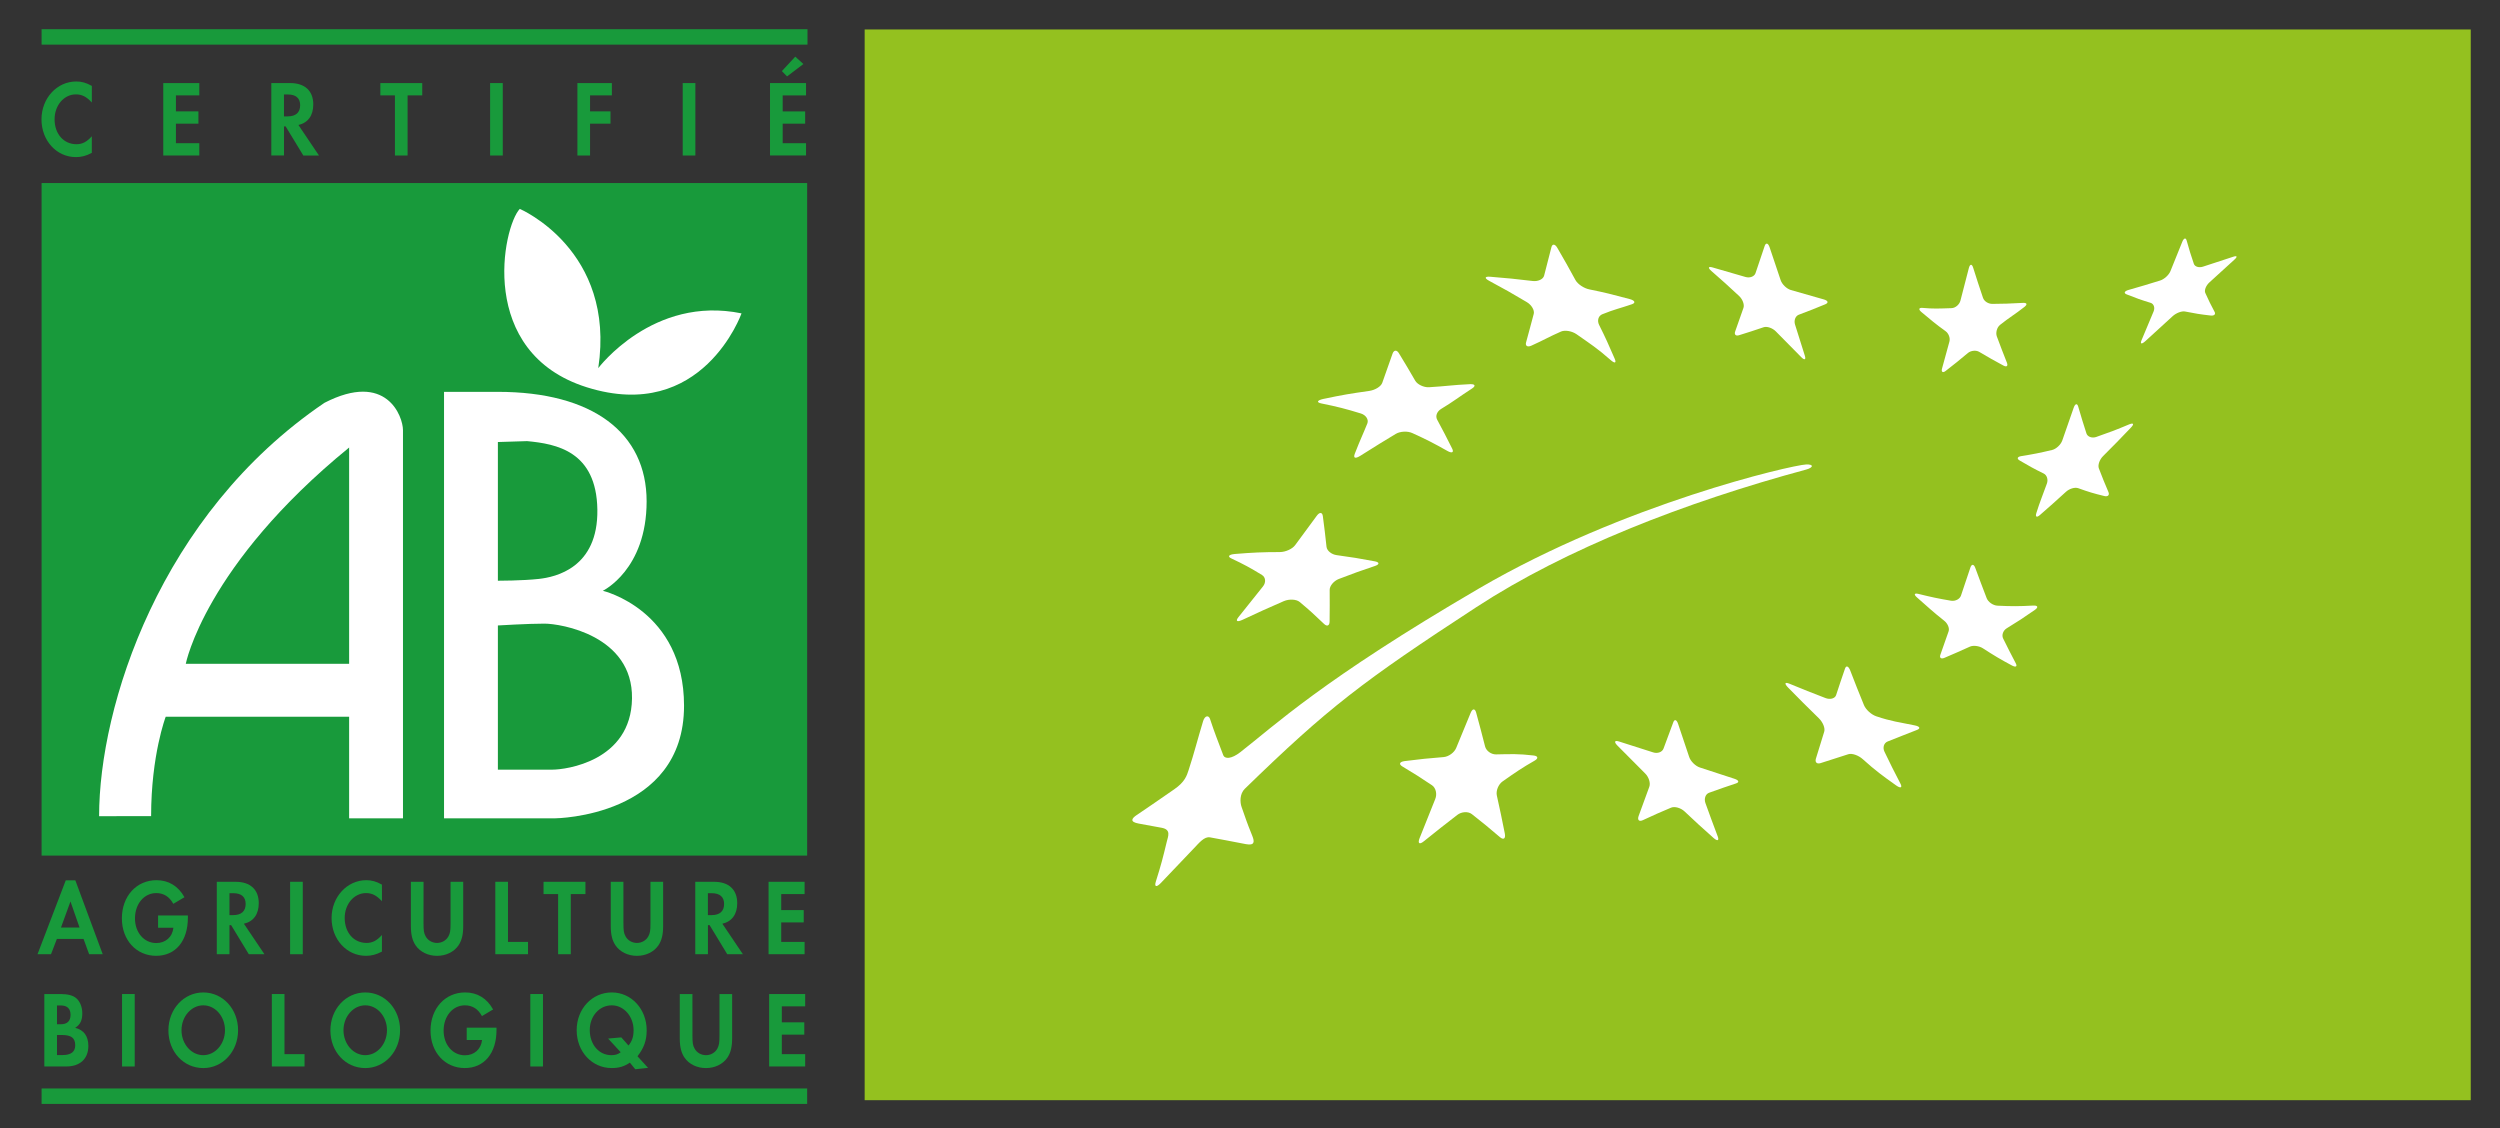 <?xml version="1.0" encoding="utf-8"?>
<!-- Generator: Adobe Illustrator 27.9.0, SVG Export Plug-In . SVG Version: 6.00 Build 0)  -->
<svg version="1.1" id="Calque_1" xmlns="http://www.w3.org/2000/svg" xmlns:xlink="http://www.w3.org/1999/xlink" x="0px" y="0px"
	 width="127.339px" height="57.474px" viewBox="0 0 127.339 57.474" enable-background="new 0 0 127.339 57.474"
	 xml:space="preserve">
<rect x="0" y="0" width="127.339" height="57.474" fill="#333333" stroke="none"/>
<g>
	<polygon fill-rule="evenodd" clip-rule="evenodd" fill="#189A3B" points="41.113,43.58 41.113,9.324 2.119,9.324 2.119,43.58 	"/>
	<polygon fill-rule="evenodd" clip-rule="evenodd" fill="#189A3B" points="41.113,56.228 41.113,55.442 2.119,55.442 2.119,56.228 	
		"/>
	<polygon fill-rule="evenodd" clip-rule="evenodd" fill="#189A3B" points="41.13,2.273 41.13,1.487 2.119,1.487 2.119,2.273 	"/>
	<path fill-rule="evenodd" clip-rule="evenodd" fill="#189A3B" d="M4.678,5.221C4.409,4.928,4.175,4.807,3.866,4.807
		c-0.607,0-1.086,0.559-1.086,1.267c0,0.747,0.463,1.272,1.115,1.272c0.293,0,0.523-0.116,0.782-0.404v0.845
		C4.384,7.941,4.145,8.002,3.866,8.002c-0.986,0-1.753-0.839-1.753-1.923c0-1.073,0.787-1.929,1.768-1.929
		c0.279,0,0.513,0.066,0.797,0.226L4.678,5.221L4.678,5.221z"/>
	<polygon fill-rule="evenodd" clip-rule="evenodd" fill="#189A3B" points="8.961,4.858 8.961,5.673 10.107,5.673 10.107,6.299 
		8.961,6.299 8.961,7.294 10.152,7.294 10.152,7.92 8.316,7.92 8.316,4.232 10.152,4.232 10.152,4.858 	"/>
	<path fill-rule="evenodd" clip-rule="evenodd" fill="#189A3B" d="M14.464,5.928V4.812h0.2c0.405,0,0.625,0.188,0.625,0.547
		c0,0.37-0.22,0.569-0.635,0.569H14.464L14.464,5.928z M15.2,6.366c0.488-0.111,0.757-0.482,0.757-1.046
		c0-0.691-0.428-1.089-1.177-1.089h-0.96v3.689h0.645V6.439h0.085l0.9,1.482h0.797L15.2,6.366L15.2,6.366z"/>
	<polygon fill-rule="evenodd" clip-rule="evenodd" fill="#189A3B" points="20.116,7.921 20.116,4.858 19.373,4.858 19.373,4.232 
		21.507,4.232 21.507,4.858 20.76,4.858 20.76,7.921 	"/>
	<polygon fill-rule="evenodd" clip-rule="evenodd" fill="#189A3B" points="25.609,7.921 24.964,7.921 24.964,4.231 25.609,4.231 	
		"/>
	<polygon fill-rule="evenodd" clip-rule="evenodd" fill="#189A3B" points="30.055,4.858 30.055,5.673 31.096,5.673 31.096,6.299 
		30.055,6.299 30.055,7.921 29.411,7.921 29.411,4.232 31.166,4.232 31.166,4.858 	"/>
	<polygon fill-rule="evenodd" clip-rule="evenodd" fill="#189A3B" points="35.419,7.921 34.774,7.921 34.774,4.231 35.419,4.231 	
		"/>
	<path fill-rule="evenodd" clip-rule="evenodd" fill="#189A3B" d="M39.866,4.858v0.815h1.145v0.626h-1.145v0.995h1.19V7.92h-1.835
		V4.232h1.835v0.626L39.866,4.858L39.866,4.858z M40.089,3.892l-0.264-0.271l0.683-0.736l0.413,0.376L40.089,3.892L40.089,3.892z"/>
	<path fill-rule="evenodd" clip-rule="evenodd" fill="#189A3B" d="M4.052,47.244H3.106l0.483-1.327L4.052,47.244L4.052,47.244z
		 M4.256,47.825l0.284,0.779h0.692l-1.395-3.765H3.35l-1.439,3.765h0.687l0.299-0.779H4.256L4.256,47.825z"/>
	<path fill-rule="evenodd" clip-rule="evenodd" fill="#189A3B" d="M9.57,46.629v0.116c0,1.19-0.628,1.94-1.619,1.94
		c-1.006,0-1.743-0.8-1.743-1.907c0-1.129,0.742-1.945,1.763-1.945c0.617,0,1.11,0.298,1.424,0.867l-0.568,0.337
		C8.629,45.672,8.34,45.49,7.956,45.49c-0.618,0-1.081,0.553-1.081,1.289c0,0.72,0.463,1.256,1.086,1.256
		c0.473,0,0.822-0.309,0.871-0.779H8.051v-0.626L9.57,46.629L9.57,46.629z"/>
	<path fill-rule="evenodd" clip-rule="evenodd" fill="#189A3B" d="M11.688,46.612v-1.116h0.2c0.405,0,0.625,0.188,0.625,0.547
		c0,0.37-0.22,0.569-0.635,0.569H11.688L11.688,46.612z M12.423,47.05c0.489-0.111,0.757-0.482,0.757-1.046
		c0-0.691-0.428-1.089-1.177-1.089h-0.96v3.689h0.645v-1.482h0.085l0.9,1.482h0.797L12.423,47.05L12.423,47.05z"/>
	<polygon fill-rule="evenodd" clip-rule="evenodd" fill="#189A3B" points="15.422,48.604 14.777,48.604 14.777,44.914 
		15.422,44.914 	"/>
	<path fill-rule="evenodd" clip-rule="evenodd" fill="#189A3B" d="M19.455,45.905c-0.269-0.293-0.503-0.415-0.812-0.415
		c-0.607,0-1.086,0.559-1.086,1.267c0,0.747,0.463,1.272,1.115,1.272c0.294,0,0.523-0.116,0.782-0.404v0.845
		c-0.294,0.154-0.533,0.215-0.812,0.215c-0.986,0-1.753-0.839-1.753-1.923c0-1.073,0.787-1.929,1.768-1.929
		c0.279,0,0.513,0.066,0.797,0.226L19.455,45.905L19.455,45.905z"/>
	<path fill-rule="evenodd" clip-rule="evenodd" fill="#189A3B" d="M21.572,47.028c0,0.376,0.02,0.498,0.105,0.658
		c0.109,0.21,0.334,0.343,0.584,0.343c0.249,0,0.474-0.133,0.584-0.343c0.085-0.16,0.104-0.282,0.104-0.658v-2.113h0.645v2.257
		c0,0.432-0.074,0.736-0.243,0.984c-0.228,0.331-0.636,0.53-1.09,0.53c-0.454,0-0.862-0.199-1.09-0.53
		c-0.169-0.249-0.243-0.553-0.243-0.984v-2.257h0.645L21.572,47.028L21.572,47.028z"/>
	<polygon fill-rule="evenodd" clip-rule="evenodd" fill="#189A3B" points="25.874,47.977 26.895,47.977 26.895,48.603 
		25.229,48.603 25.229,44.914 25.874,44.914 	"/>
	<polygon fill-rule="evenodd" clip-rule="evenodd" fill="#189A3B" points="28.428,48.604 28.428,45.541 27.685,45.541 
		27.685,44.915 29.82,44.915 29.82,45.541 29.073,45.541 29.073,48.604 	"/>
	<path fill-rule="evenodd" clip-rule="evenodd" fill="#189A3B" d="M31.755,47.028c0,0.376,0.02,0.498,0.104,0.658
		c0.11,0.21,0.334,0.343,0.584,0.343s0.474-0.133,0.584-0.343c0.085-0.16,0.105-0.282,0.105-0.658v-2.113h0.645v2.257
		c0,0.432-0.074,0.736-0.243,0.984c-0.228,0.331-0.636,0.53-1.091,0.53c-0.454,0-0.862-0.199-1.091-0.53
		c-0.169-0.249-0.243-0.553-0.243-0.984v-2.257h0.645L31.755,47.028L31.755,47.028z"/>
	<path fill-rule="evenodd" clip-rule="evenodd" fill="#189A3B" d="M36.057,46.612v-1.116h0.2c0.405,0,0.626,0.188,0.626,0.547
		c0,0.37-0.22,0.569-0.636,0.569H36.057L36.057,46.612z M36.793,47.05c0.489-0.111,0.758-0.482,0.758-1.046
		c0-0.691-0.428-1.089-1.177-1.089h-0.96v3.689h0.645v-1.482h0.085l0.899,1.482h0.797L36.793,47.05L36.793,47.05z"/>
	<polygon fill-rule="evenodd" clip-rule="evenodd" fill="#189A3B" points="39.792,45.541 39.792,46.356 40.938,46.356 
		40.938,46.983 39.792,46.983 39.792,47.977 40.982,47.977 40.982,48.603 39.147,48.603 39.147,44.915 40.982,44.915 40.982,45.541 
			"/>
	<path fill-rule="evenodd" clip-rule="evenodd" fill="#189A3B" d="M2.903,52.172v-0.959h0.195c0.326,0,0.496,0.166,0.496,0.477
		c0,0.321-0.171,0.482-0.506,0.482H2.903L2.903,52.172z M2.258,54.321h1.121c0.698,0,1.121-0.392,1.121-1.045
		c0-0.497-0.229-0.818-0.672-0.922c0.265-0.171,0.364-0.382,0.364-0.748c0-0.305-0.115-0.593-0.299-0.753
		c-0.169-0.15-0.429-0.221-0.815-0.221h-0.82V54.321L2.258,54.321z M2.903,53.74v-1.022h0.245c0.485,0,0.684,0.154,0.684,0.525
		c0,0.332-0.214,0.497-0.647,0.497H2.903L2.903,53.74z"/>
	<polygon fill-rule="evenodd" clip-rule="evenodd" fill="#189A3B" points="6.862,54.322 6.217,54.322 6.217,50.632 6.862,50.632 	
		"/>
	<path fill-rule="evenodd" clip-rule="evenodd" fill="#189A3B" d="M10.355,51.207c0.612,0,1.105,0.57,1.105,1.267
		c0,0.702-0.498,1.272-1.105,1.272c-0.612,0-1.11-0.57-1.11-1.272C9.246,51.777,9.743,51.207,10.355,51.207L10.355,51.207z
		 M10.355,50.551c-0.995,0-1.777,0.85-1.777,1.934c0,1.084,0.772,1.918,1.777,1.918c0.99,0,1.772-0.845,1.772-1.929
		C12.127,51.396,11.35,50.551,10.355,50.551L10.355,50.551z"/>
	<polygon fill-rule="evenodd" clip-rule="evenodd" fill="#189A3B" points="14.49,53.694 15.512,53.694 15.512,54.321 13.846,54.321 
		13.846,50.632 14.49,50.632 	"/>
	<path fill-rule="evenodd" clip-rule="evenodd" fill="#189A3B" d="M18.606,51.207c0.612,0,1.105,0.57,1.105,1.267
		c0,0.702-0.498,1.272-1.105,1.272c-0.612,0-1.11-0.57-1.11-1.272C17.497,51.777,17.994,51.207,18.606,51.207L18.606,51.207z
		 M18.606,50.551c-0.995,0-1.777,0.85-1.777,1.934c0,1.084,0.772,1.918,1.777,1.918c0.99,0,1.772-0.845,1.772-1.929
		C20.378,51.396,19.601,50.551,18.606,50.551L18.606,50.551z"/>
	<path fill-rule="evenodd" clip-rule="evenodd" fill="#189A3B" d="M25.29,52.346v0.116c0,1.189-0.628,1.94-1.618,1.94
		c-1.006,0-1.743-0.8-1.743-1.907c0-1.128,0.742-1.945,1.763-1.945c0.617,0,1.11,0.298,1.424,0.867l-0.567,0.337
		c-0.199-0.365-0.488-0.547-0.872-0.547c-0.617,0-1.081,0.553-1.081,1.289c0,0.72,0.463,1.256,1.086,1.256
		c0.473,0,0.822-0.31,0.872-0.779h-0.782v-0.627L25.29,52.346L25.29,52.346z"/>
	<polygon fill-rule="evenodd" clip-rule="evenodd" fill="#189A3B" points="27.656,54.322 27.012,54.322 27.012,50.632 
		27.656,50.632 	"/>
	<path fill-rule="evenodd" clip-rule="evenodd" fill="#189A3B" d="M31.646,52.839L30.975,52.9l0.641,0.697
		c-0.15,0.11-0.278,0.149-0.477,0.149c-0.631,0-1.099-0.542-1.099-1.278c0-0.713,0.487-1.261,1.123-1.261
		c0.612,0,1.109,0.564,1.109,1.267c0,0.326-0.075,0.559-0.259,0.78L31.646,52.839L31.646,52.839z M33.009,54.392l-0.538-0.591
		c0.329-0.42,0.468-0.808,0.468-1.322c0-1.084-0.782-1.929-1.776-1.929c-1.009,0-1.79,0.839-1.79,1.923
		c0,1.09,0.777,1.929,1.781,1.929c0.368,0,0.636-0.078,0.93-0.276l0.274,0.337L33.009,54.392L33.009,54.392z"/>
	<path fill-rule="evenodd" clip-rule="evenodd" fill="#189A3B" d="M35.27,52.745c0,0.376,0.02,0.498,0.105,0.658
		c0.11,0.21,0.334,0.343,0.584,0.343s0.474-0.133,0.583-0.343c0.085-0.161,0.105-0.282,0.105-0.658v-2.113h0.645v2.257
		c0,0.432-0.075,0.736-0.243,0.984c-0.228,0.331-0.636,0.53-1.091,0.53s-0.862-0.199-1.091-0.53
		c-0.169-0.249-0.243-0.553-0.243-0.984v-2.257h0.645L35.27,52.745L35.27,52.745z"/>
	<polygon fill-rule="evenodd" clip-rule="evenodd" fill="#189A3B" points="39.822,51.259 39.822,52.073 40.967,52.073 40.967,52.7 
		39.822,52.7 39.822,53.694 41.012,53.694 41.012,54.321 39.177,54.321 39.177,50.633 41.012,50.633 41.012,51.259 	"/>
	<path fill-rule="evenodd" clip-rule="evenodd" fill="#FFFFFF" d="M25.36,19.959c4.834,0,7.576,2.092,7.576,5.578
		s-2.231,4.555-2.231,4.555s4.137,0.976,4.137,5.856c0,5.671-6.554,5.733-6.554,5.733h-5.671V19.959H25.36L25.36,19.959z
		 M25.36,22.515v7.065c0,0,1.255,0,2.092-0.093c0.837-0.093,3.021-0.558,2.975-3.532c-0.046-2.975-2.092-3.347-3.579-3.486
		L25.36,22.515L25.36,22.515z M25.36,31.858v7.344c0,0,2.138,0,2.789,0c0.651,0,3.997-0.418,4.043-3.626
		c0.047-3.207-3.626-3.811-4.462-3.811C26.894,31.765,25.36,31.858,25.36,31.858L25.36,31.858z"/>
	<path fill-rule="evenodd" clip-rule="evenodd" fill="#FFFFFF" d="M20.526,41.681h-2.743v-5.175H8.441c0,0-0.744,1.952-0.744,5.066
		H5.048c0-5.578,3.08-15.365,11.48-21.055c3.161-1.627,3.998,0.697,3.998,1.395C20.526,22.608,20.526,41.681,20.526,41.681
		L20.526,41.681z M17.784,22.794C10.44,28.79,9.463,33.81,9.463,33.81h8.32V22.794L17.784,22.794z"/>
	<path fill-rule="evenodd" clip-rule="evenodd" fill="#FFFFFF" d="M26.476,10.64c0,0,4.904,2.092,3.997,8.111
		c0,0,2.789-3.718,7.297-2.789c0,0-1.985,5.616-7.878,3.765C24.268,17.96,25.616,11.546,26.476,10.64L26.476,10.64z"/>
</g>
<g>
	<rect x="44.042" y="1.501" fill="#94C11F" width="81.807" height="54.538"/>
</g>
<path fill="#FFFFFF" d="M75.903,14.096c0.873,0.069,1.303,0.114,2.159,0.216c0.278,0.035,0.542-0.087,0.589-0.274
	c0.15-0.575,0.226-0.864,0.371-1.445c0.048-0.189,0.189-0.171,0.307,0.041c0.376,0.648,0.561,0.975,0.918,1.632
	c0.119,0.214,0.437,0.42,0.705,0.474c0.8,0.163,1.091,0.236,2.06,0.494c0.267,0.072,0.31,0.193,0.116,0.261
	c-0.595,0.206-0.903,0.262-1.517,0.513c-0.198,0.079-0.269,0.323-0.16,0.54c0.331,0.661,0.487,1.014,0.793,1.721
	c0.102,0.232,0.005,0.257-0.213,0.063c-0.672-0.591-1.021-0.812-1.727-1.307c-0.235-0.164-0.587-0.223-0.788-0.139
	c-0.602,0.262-0.902,0.446-1.514,0.72c-0.2,0.091-0.321,0.013-0.27-0.168c0.158-0.561,0.236-0.89,0.39-1.45
	c0.049-0.183-0.11-0.456-0.354-0.6c-0.757-0.451-1.142-0.668-1.918-1.085C75.597,14.166,75.62,14.075,75.903,14.096"/>
<path fill="#FFFFFF" d="M67.394,20.322c1.041-0.218,1.362-0.269,2.348-0.41c0.294-0.042,0.594-0.218,0.664-0.412
	c0.214-0.6,0.315-0.897,0.525-1.488c0.068-0.19,0.213-0.2,0.321-0.023c0.34,0.557,0.507,0.837,0.835,1.406
	c0.107,0.184,0.427,0.346,0.705,0.329c0.926-0.056,1.14-0.11,2.08-0.156c0.271-0.013,0.305,0.092,0.113,0.217
	c-0.721,0.468-0.941,0.658-1.58,1.044c-0.204,0.123-0.306,0.354-0.203,0.547c0.312,0.579,0.465,0.874,0.764,1.473
	c0.1,0.197-0.008,0.252-0.239,0.122c-0.7-0.395-1.056-0.578-1.786-0.91c-0.242-0.113-0.62-0.095-0.843,0.038
	c-0.675,0.404-0.901,0.548-1.808,1.117c-0.252,0.157-0.375,0.133-0.281-0.11c0.293-0.753,0.395-0.935,0.637-1.537
	c0.079-0.196-0.074-0.429-0.328-0.507c-0.788-0.242-1.189-0.344-2.009-0.511C67.045,20.499,67.081,20.394,67.394,20.322"/>
<path fill="#FFFFFF" d="M62.896,28.218c0.951-0.078,1.409-0.096,2.294-0.098c0.288-0.001,0.637-0.157,0.78-0.354
	c0.446-0.605,0.666-0.904,1.103-1.498c0.141-0.191,0.277-0.184,0.306,0.017c0.081,0.62,0.121,0.935,0.188,1.567
	c0.022,0.204,0.258,0.389,0.515,0.424c0.896,0.125,1.039,0.149,1.943,0.316c0.244,0.045,0.25,0.154,0.016,0.234
	c-0.723,0.24-1.092,0.375-1.851,0.666c-0.245,0.095-0.466,0.347-0.462,0.556c0.004,0.64,0.004,0.963-0.004,1.615
	c-0.005,0.215-0.133,0.264-0.289,0.111c-0.478-0.46-0.724-0.685-1.238-1.114c-0.169-0.139-0.532-0.157-0.803-0.041
	c-0.828,0.359-1.25,0.552-2.101,0.95c-0.281,0.131-0.378,0.074-0.211-0.135c0.501-0.63,0.754-0.942,1.247-1.561
	c0.165-0.203,0.141-0.469-0.05-0.586c-0.596-0.365-0.905-0.533-1.559-0.842C62.508,28.347,62.591,28.243,62.896,28.218"/>
<path fill="#FFFFFF" d="M78.167,38.744c-0.625,0.356-0.967,0.59-1.631,1.057c-0.215,0.151-0.348,0.478-0.293,0.723
	c0.167,0.748,0.246,1.13,0.405,1.929c0.052,0.261-0.06,0.346-0.248,0.188c-0.57-0.489-0.856-0.722-1.429-1.172
	c-0.189-0.149-0.525-0.131-0.747,0.042c-0.676,0.521-1.015,0.79-1.701,1.341c-0.227,0.184-0.321,0.108-0.215-0.161
	c0.324-0.819,0.484-1.216,0.797-1.993c0.104-0.255,0.03-0.569-0.166-0.701c-0.596-0.4-0.899-0.592-1.507-0.956
	c-0.198-0.118-0.146-0.239,0.112-0.274c0.803-0.102,1.2-0.142,1.988-0.205c0.256-0.021,0.545-0.232,0.64-0.467
	c0.301-0.737,0.45-1.097,0.737-1.788c0.094-0.227,0.219-0.228,0.279-0.011c0.184,0.673,0.274,1.016,0.454,1.721
	c0.057,0.229,0.311,0.412,0.558,0.408c0.77-0.017,1.154-0.033,1.902,0.055C78.347,38.504,78.369,38.629,78.167,38.744"/>
<path fill="#FFFFFF" d="M88.432,39.902c-0.548,0.18-0.823,0.278-1.379,0.478c-0.182,0.065-0.266,0.301-0.186,0.524
	c0.243,0.677,0.368,1.014,0.624,1.693c0.086,0.223-0.008,0.263-0.208,0.087c-0.602-0.533-0.898-0.805-1.481-1.355
	c-0.195-0.181-0.501-0.269-0.687-0.189c-0.565,0.238-0.851,0.363-1.433,0.635c-0.193,0.09-0.29-0.004-0.219-0.208
	c0.225-0.616,0.333-0.912,0.546-1.493c0.071-0.192-0.027-0.496-0.213-0.679c-0.57-0.568-0.852-0.854-1.414-1.421
	c-0.18-0.185-0.144-0.278,0.081-0.207c0.698,0.22,1.047,0.331,1.742,0.556c0.224,0.074,0.461-0.015,0.527-0.192
	c0.204-0.552,0.304-0.819,0.5-1.346c0.063-0.168,0.172-0.129,0.244,0.089c0.222,0.671,0.335,1.008,0.565,1.687
	c0.074,0.219,0.32,0.461,0.546,0.533c0.701,0.23,1.048,0.344,1.75,0.571C88.565,39.737,88.607,39.842,88.432,39.902"/>
<path fill="#FFFFFF" d="M97.643,37.179c-0.614,0.235-0.9,0.358-1.494,0.589c-0.191,0.074-0.266,0.309-0.16,0.525
	c0.314,0.653,0.476,0.979,0.811,1.621c0.108,0.209,0.011,0.255-0.219,0.092c-0.697-0.495-1.039-0.743-1.701-1.338
	c-0.218-0.196-0.546-0.311-0.734-0.251c-0.567,0.18-0.849,0.268-1.413,0.453c-0.187,0.06-0.294-0.041-0.24-0.224
	c0.17-0.556,0.255-0.831,0.424-1.374c0.059-0.181-0.068-0.486-0.273-0.687c-0.638-0.62-0.952-0.939-1.568-1.565
	c-0.2-0.206-0.17-0.291,0.067-0.196c0.732,0.301,1.096,0.448,1.837,0.731c0.24,0.094,0.486,0.025,0.543-0.148
	c0.177-0.544,0.269-0.813,0.454-1.352c0.059-0.175,0.177-0.128,0.266,0.098c0.271,0.705,0.412,1.059,0.7,1.764
	c0.095,0.229,0.37,0.481,0.622,0.567c0.766,0.258,1.167,0.302,1.965,0.465C97.789,37,97.838,37.102,97.643,37.179"/>
<path fill="#FFFFFF" d="M103.652,31.062c-0.586,0.408-0.874,0.596-1.442,0.943c-0.181,0.112-0.263,0.343-0.181,0.513
	c0.255,0.517,0.385,0.771,0.647,1.271c0.089,0.167-0.005,0.213-0.203,0.105c-0.6-0.322-0.895-0.498-1.474-0.873
	c-0.192-0.123-0.487-0.162-0.662-0.083c-0.526,0.239-0.785,0.351-1.297,0.57c-0.169,0.073-0.262,0.002-0.207-0.154
	c0.164-0.477,0.248-0.715,0.42-1.197c0.056-0.158-0.046-0.403-0.231-0.545c-0.56-0.442-0.832-0.702-1.375-1.177
	c-0.176-0.154-0.148-0.234,0.066-0.185c0.655,0.162,0.986,0.234,1.661,0.348c0.221,0.036,0.45-0.083,0.51-0.263
	c0.189-0.561,0.285-0.845,0.48-1.43c0.065-0.187,0.176-0.177,0.248,0.021c0.226,0.619,0.346,0.926,0.579,1.539
	c0.075,0.198,0.324,0.376,0.554,0.386c0.712,0.033,1.073,0.035,1.815-0.006C103.799,30.833,103.84,30.928,103.652,31.062"/>
<path fill="#FFFFFF" d="M108.53,21.791c-0.563,0.589-0.845,0.879-1.407,1.439c-0.181,0.179-0.278,0.459-0.218,0.623
	c0.19,0.493,0.286,0.736,0.49,1.21c0.065,0.153-0.026,0.248-0.206,0.204c-0.546-0.132-0.812-0.212-1.331-0.4
	c-0.169-0.062-0.454,0.022-0.63,0.186c-0.539,0.496-0.821,0.739-1.321,1.178c-0.162,0.144-0.245,0.1-0.187-0.089
	c0.18-0.584,0.322-0.898,0.54-1.513c0.074-0.204-0.001-0.433-0.164-0.51c-0.499-0.245-0.742-0.381-1.224-0.664
	c-0.156-0.091-0.12-0.19,0.08-0.222c0.622-0.1,0.936-0.162,1.576-0.314c0.207-0.051,0.438-0.269,0.514-0.479
	c0.23-0.657,0.344-0.988,0.579-1.662c0.074-0.22,0.18-0.253,0.233-0.072c0.162,0.56,0.248,0.834,0.42,1.37
	c0.056,0.172,0.281,0.255,0.495,0.182c0.668-0.232,1.007-0.359,1.689-0.646C108.681,21.524,108.714,21.602,108.53,21.791"/>
<path fill="#FFFFFF" d="M97.924,15.683c0.577,0.05,0.801,0.035,1.477,0.013c0.197-0.007,0.4-0.176,0.455-0.383
	c0.167-0.638,0.254-0.968,0.427-1.652c0.056-0.22,0.156-0.233,0.22-0.029c0.199,0.635,0.3,0.938,0.501,1.535
	c0.065,0.191,0.278,0.312,0.478,0.312c0.539,0,0.881-0.017,1.556-0.051c0.203-0.011,0.249,0.07,0.074,0.208
	c-0.496,0.39-0.752,0.524-1.238,0.912c-0.166,0.133-0.23,0.407-0.164,0.588c0.203,0.545,0.305,0.812,0.512,1.335
	c0.068,0.173-0.009,0.238-0.173,0.151c-0.498-0.268-0.745-0.407-1.238-0.7c-0.162-0.096-0.421-0.068-0.573,0.057
	c-0.46,0.385-0.688,0.57-1.139,0.918c-0.146,0.112-0.228,0.046-0.18-0.127c0.146-0.523,0.22-0.8,0.376-1.372
	c0.051-0.188-0.044-0.421-0.201-0.533c-0.505-0.362-0.742-0.566-1.226-0.971C97.708,15.76,97.734,15.666,97.924,15.683"/>
<path fill="#FFFFFF" d="M87.227,13.621c0.679,0.195,1.017,0.292,1.688,0.489c0.221,0.062,0.447-0.028,0.504-0.199
	c0.184-0.538,0.275-0.813,0.465-1.381c0.06-0.181,0.175-0.157,0.25,0.06c0.231,0.673,0.342,1.01,0.563,1.676
	c0.07,0.215,0.304,0.442,0.521,0.506c0.675,0.196,1.008,0.29,1.681,0.48c0.218,0.063,0.251,0.172,0.072,0.247
	c-0.549,0.227-0.816,0.332-1.349,0.532c-0.173,0.065-0.257,0.289-0.191,0.501c0.204,0.644,0.301,0.961,0.501,1.592
	c0.065,0.206-0.021,0.237-0.19,0.062c-0.51-0.523-0.77-0.787-1.293-1.31c-0.171-0.172-0.452-0.265-0.617-0.208
	c-0.507,0.172-0.756,0.253-1.254,0.407c-0.162,0.053-0.253-0.034-0.197-0.19c0.167-0.474,0.254-0.713,0.424-1.206
	c0.056-0.162-0.043-0.434-0.221-0.601c-0.555-0.518-0.839-0.774-1.413-1.274C86.982,13.638,87.008,13.559,87.227,13.621"/>
<path fill="#FFFFFF" d="M113.818,13.218c-0.494,0.45-0.753,0.682-1.282,1.168c-0.173,0.158-0.268,0.399-0.21,0.531
	c0.182,0.403,0.276,0.597,0.476,0.969c0.067,0.121-0.023,0.207-0.199,0.186c-0.531-0.059-0.791-0.103-1.305-0.205
	c-0.169-0.034-0.453,0.073-0.635,0.24c-0.552,0.506-0.831,0.763-1.394,1.274c-0.185,0.165-0.27,0.145-0.19-0.048
	c0.247-0.585,0.371-0.88,0.614-1.466c0.082-0.191,0.014-0.39-0.148-0.441c-0.499-0.152-0.742-0.241-1.226-0.433
	c-0.156-0.063-0.114-0.163,0.097-0.224c0.643-0.183,0.966-0.281,1.61-0.48c0.209-0.065,0.442-0.278,0.523-0.471
	c0.243-0.603,0.368-0.902,0.607-1.504c0.08-0.194,0.179-0.22,0.223-0.059c0.136,0.489,0.21,0.725,0.366,1.183
	c0.051,0.148,0.258,0.21,0.462,0.145c0.631-0.209,0.942-0.311,1.547-0.507C113.948,13.01,113.977,13.075,113.818,13.218"/>
<path fill="#FFFFFF" d="M91.999,23.917c0.361-0.097,0.412-0.28-0.014-0.258c-0.731,0.036-9.25,1.997-16.633,6.304
	c-8.034,4.687-10.462,7.022-12.178,8.351c-0.454,0.352-0.79,0.358-0.87,0.143c-0.274-0.731-0.446-1.147-0.669-1.832
	c-0.068-0.209-0.266-0.185-0.354,0.106c-0.301,0.992-0.445,1.597-0.738,2.493c-0.093,0.287-0.191,0.602-0.724,0.973
	c-1.054,0.734-1.274,0.877-1.931,1.325c-0.239,0.162-0.362,0.341,0.114,0.427c0.457,0.083,0.548,0.1,1.167,0.214
	c0.493,0.091,0.331,0.425,0.26,0.716c-0.2,0.831-0.286,1.165-0.554,2.018c-0.09,0.28,0.025,0.316,0.254,0.078
	c0.702-0.733,0.93-0.98,1.67-1.752c0.28-0.291,0.541-0.625,0.834-0.572c0.724,0.13,0.811,0.152,1.826,0.345
	c0.45,0.085,0.447-0.122,0.328-0.418c-0.347-0.86-0.283-0.747-0.547-1.476c-0.084-0.233-0.099-0.668,0.164-0.924
	c4.233-4.118,5.985-5.464,11.803-9.258C79.764,27.947,85.821,25.586,91.999,23.917z"/>
</svg>

